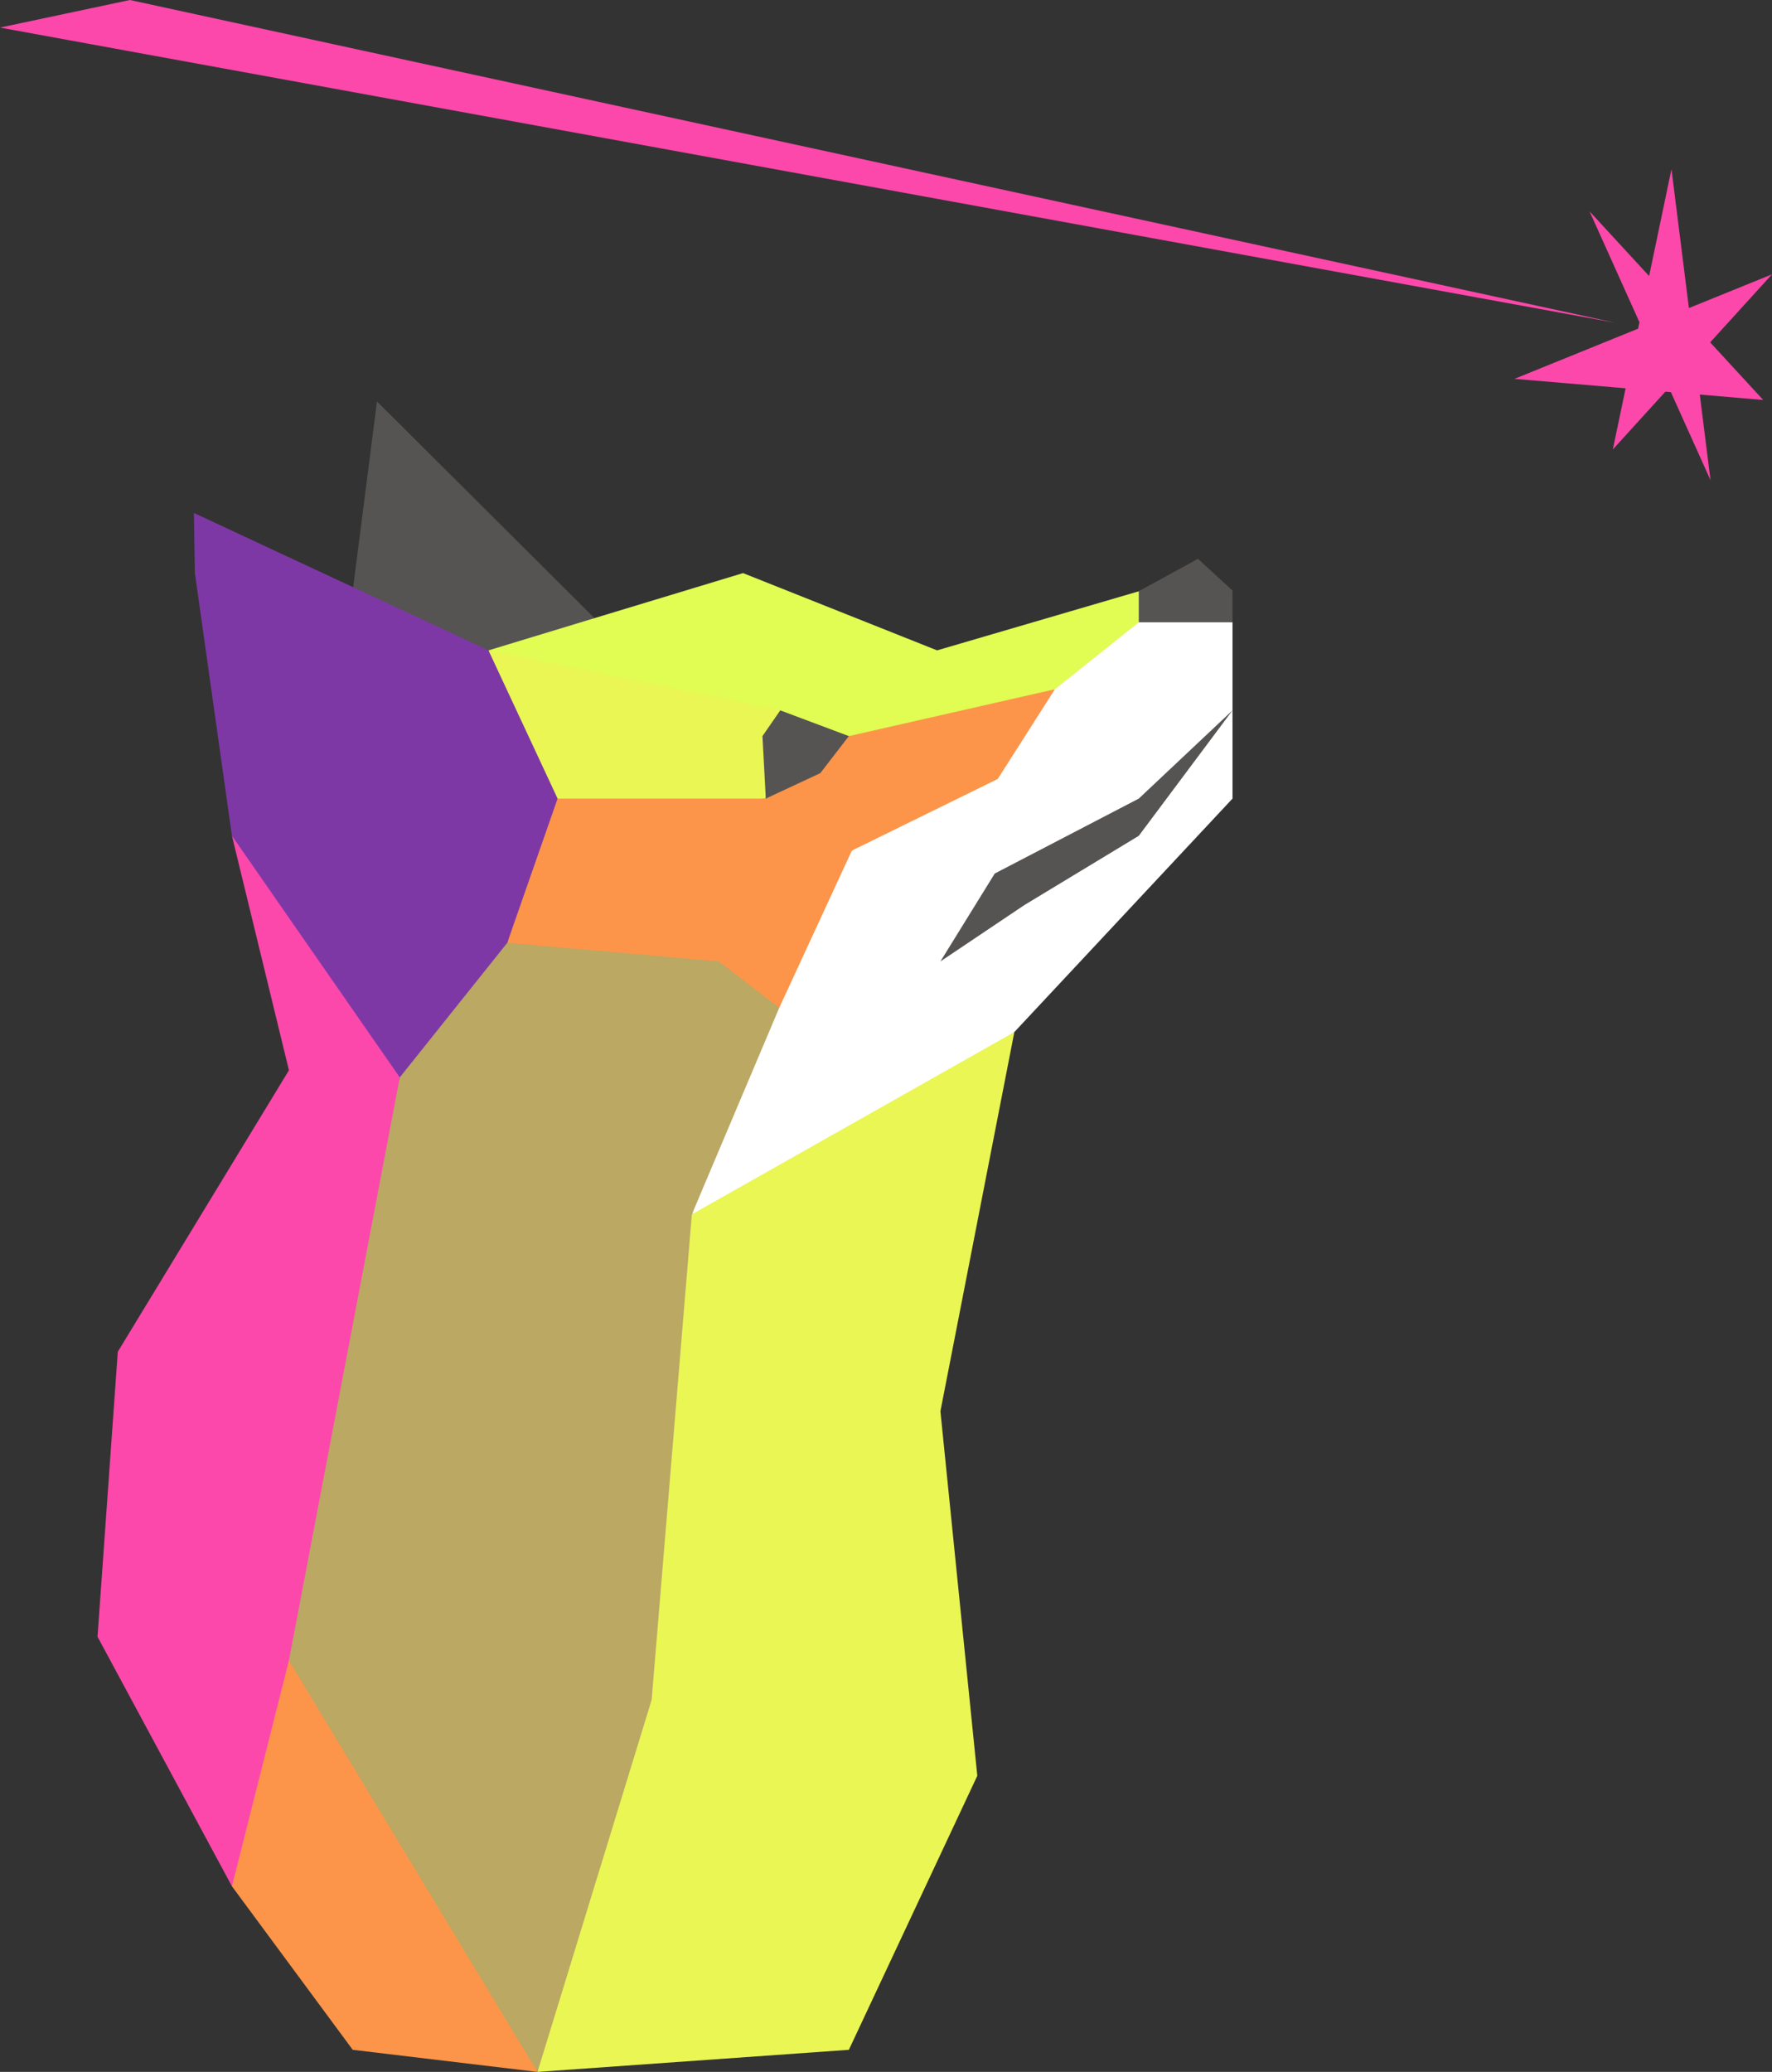 <?xml version="1.0" encoding="utf-8"?>
<!-- Generator: Adobe Illustrator 25.4.1, SVG Export Plug-In . SVG Version: 6.00 Build 0)  -->
<svg version="1.1" id="Layer_1" xmlns="http://www.w3.org/2000/svg" xmlns:xlink="http://www.w3.org/1999/xlink" x="0px" y="0px"
	 viewBox="0 0 1066.5 1246.9" style="enable-background:new 0 0 1066.5 1246.9;" xml:space="preserve">
<rect x="0" y="0" width="1066.5" height="1246.9" fill="#333333" stroke="none"/>
<style type="text/css">
	.st0{fill:#FD48AB;}
	.st1{fill:#FFFFFF;}
	.st2{fill:#E1FC52;}
	.st3{fill:#FC9549;}
	.st4{fill:#EAF654;}
	.st5{fill:#555452;}
	.st6{fill:#7E38A6;}
	.st7{fill:#BAA863;}
</style>
<g>
	<polygon class="st0" points="0,16.6 972.5,194.3 78.2,0 	"/>
	<polygon class="st0" points="1029.5,289 956.7,127.2 1061.2,240.7 911.5,228 1066.5,165.1 970.7,270.5 1006,101.8 	"/>
	<polygon class="st1" points="741.8,374.5 741.8,427.5 741.8,480.6 610.5,621.1 510.9,700 416.4,730.8 493.7,518 512.7,511.9 
		629,407 698,361 	"/>
	<polygon class="st2" points="294,391.4 301,374.5 357.8,372 447.2,344.9 564,391.4 693.4,353.5 693.4,368.1 634.9,414.8 517,454.1 
		458.9,443 	"/>
	<polygon class="st3" points="634.9,414.8 600.5,468.8 512.7,511.9 469,606.5 412,614 305.3,567.4 331.1,470.9 460.9,480.6 
		510.9,443 	"/>
	<polygon class="st4" points="469.6,427.5 460.9,480.6 294,480.6 294,391.4 	"/>
	<polygon class="st5" points="510.9,443 469.6,427.5 458.9,443 460.9,480.6 493.7,465.3 	"/>
	<polygon class="st5" points="685.4,374.5 685.4,355.8 721,336.3 741.8,355.4 741.8,374.5 	"/>
	<polygon class="st5" points="741.8,427.5 685.4,480.6 598.7,525.7 566,578.6 616.5,544.7 685.4,503 	"/>
	<polygon class="st5" points="357.8,372 226.9,241.6 212.3,355.4 266.9,394 294,391.4 	"/>
	<polygon class="st6" points="294,391.4 116.7,308.7 117.3,344.9 139.6,503 236.5,670.3 305.3,567.4 335.6,480.6 	"/>
	<polygon class="st7" points="469,606.5 416.4,730.8 416.4,1023 323.5,1246.9 149.7,1018.2 240.6,648.4 305.3,567.4 432.6,578.6 	
		"/>
	<polygon class="st4" points="610.5,621.1 566,849.3 588.2,1068.7 510.9,1233.6 323.5,1246.9 392.2,1023 416.4,730.8 	"/>
	<polygon class="st0" points="139.6,503 173.9,644.1 70.9,813.5 58.7,985 139.6,1135.2 180,1117 173.9,999.3 240.6,648.4 	"/>
	<polygon class="st3" points="173.9,999.3 139.6,1135.2 212.3,1233.6 323.5,1246.9 	"/>
</g>
</svg>
